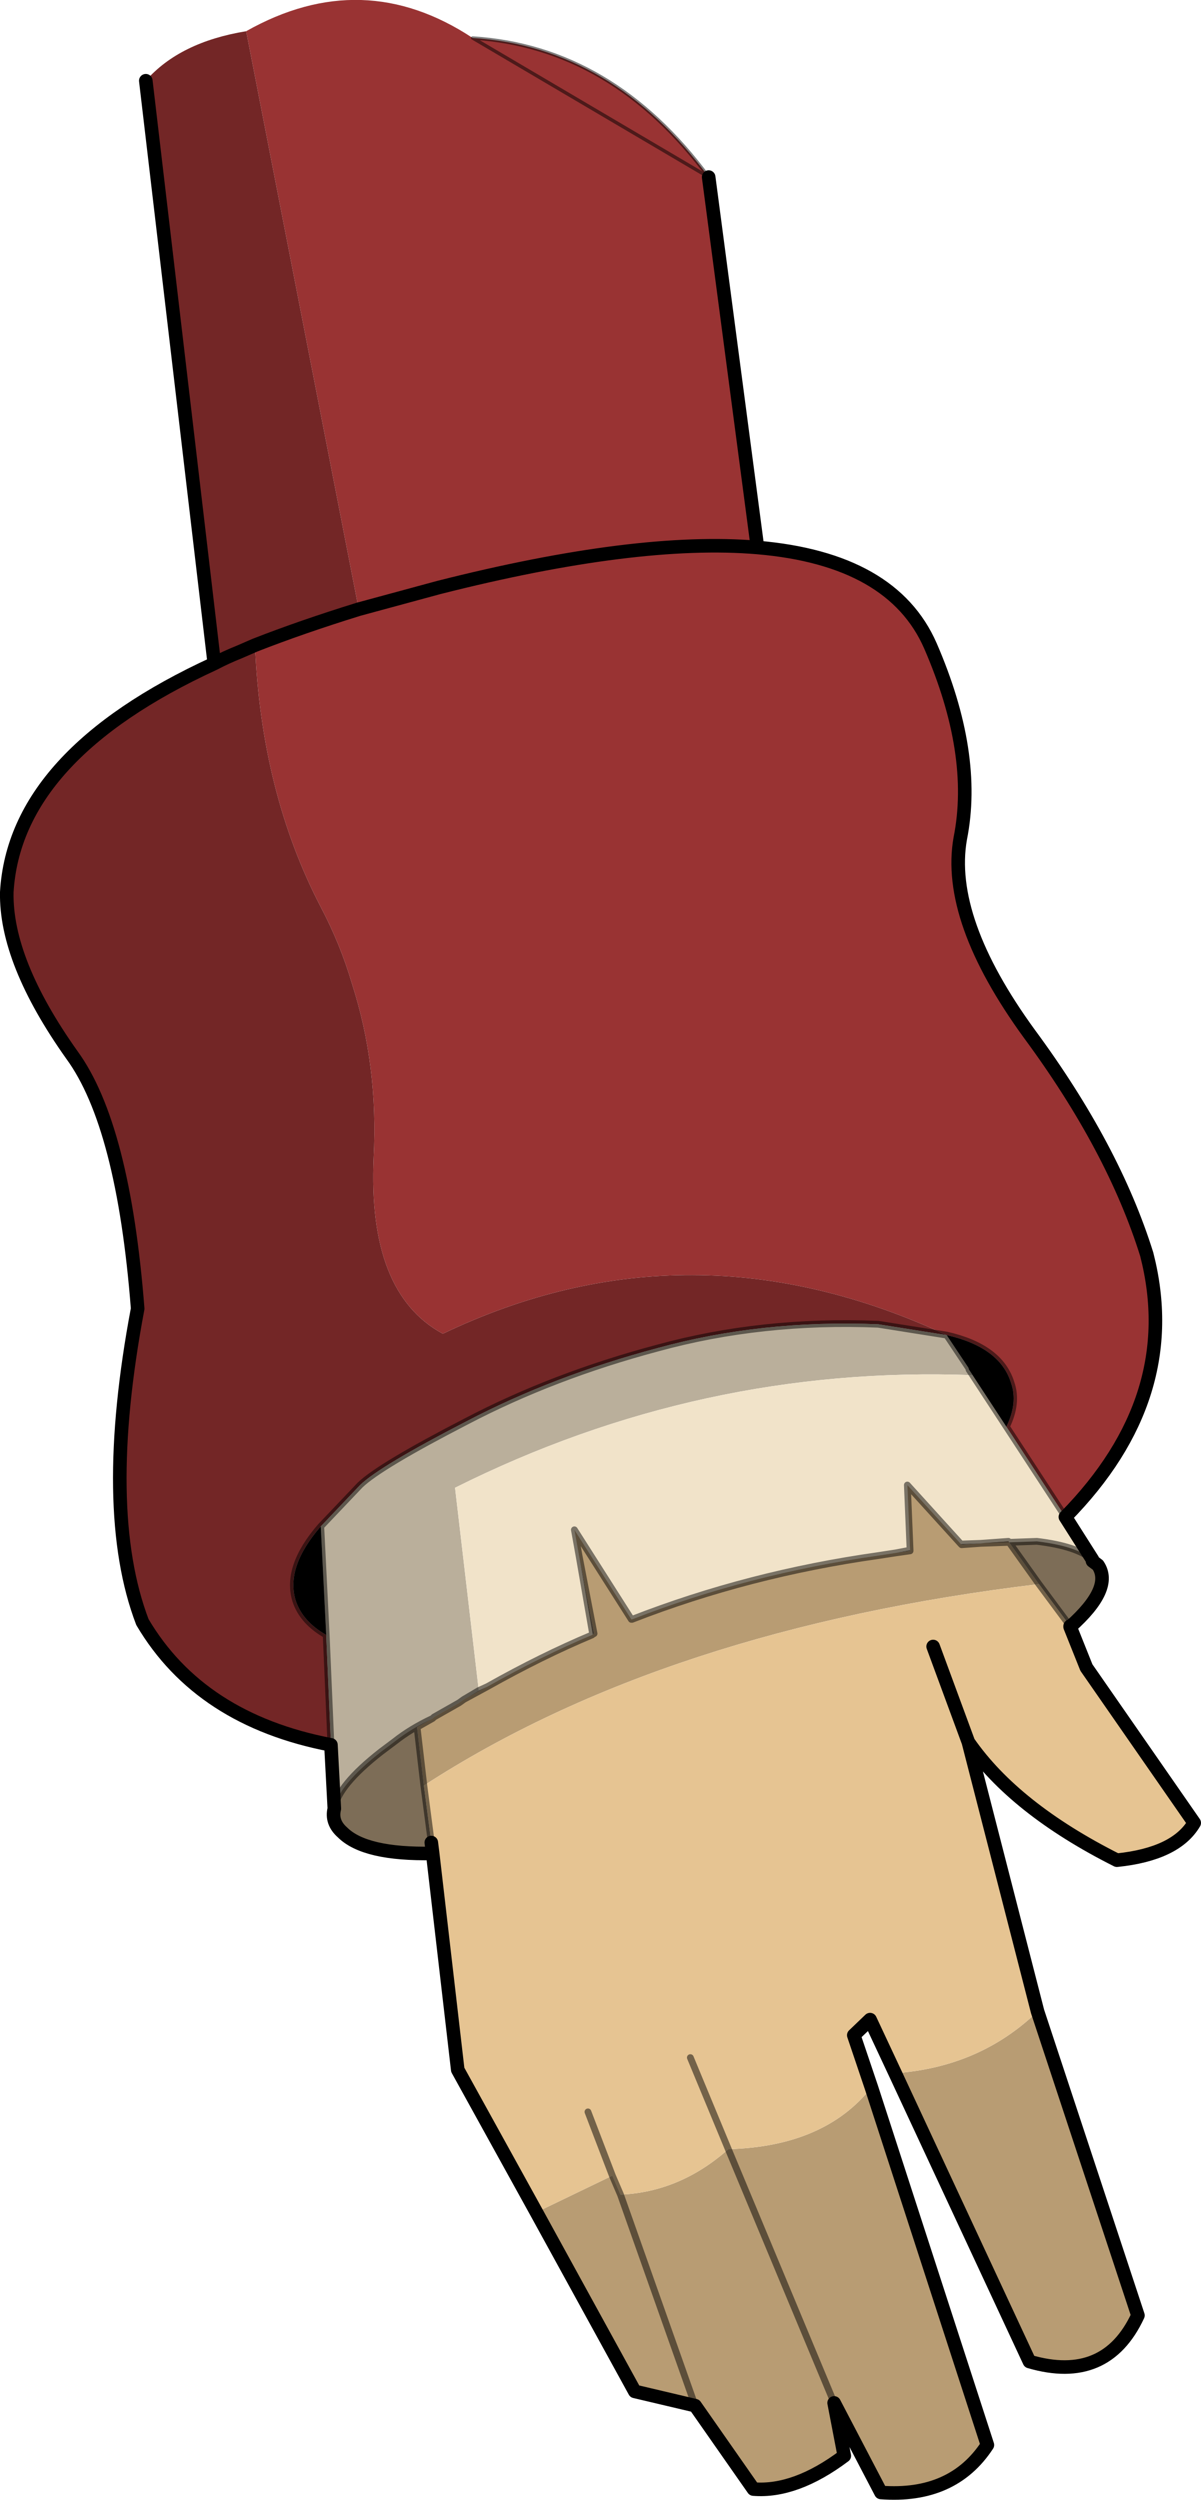 <?xml version="1.0" encoding="UTF-8" standalone="no"?>
<svg xmlns:xlink="http://www.w3.org/1999/xlink" height="184.25px" width="88.55px" xmlns="http://www.w3.org/2000/svg">
  <g transform="matrix(1.0, 0.0, 0.0, 1.0, 0.5, 0.0)">
    <path d="M51.75 13.05 L55.35 40.35 Q65.3 41.2 68.1 47.6 71.55 55.55 70.3 61.8 69.25 67.75 75.4 76.2 81.6 84.6 84.05 92.45 86.75 102.95 78.05 111.8 L73.7 105.15 Q74.55 103.4 74.05 101.95 73.25 99.3 69.3 98.4 50.35 89.6 32.15 98.3 26.6 95.3 27.05 85.3 27.4 78.55 25.45 72.5 24.6 69.6 23.15 66.85 18.75 58.4 18.3 47.55 21.75 46.2 25.95 44.9 L17.65 2.3 Q26.25 -2.55 34.35 2.8 44.65 3.45 51.75 13.05 M25.95 44.9 L31.85 43.3 Q46.45 39.6 55.35 40.35 46.45 39.6 31.85 43.3 L25.95 44.9" fill="#993333" fill-rule="evenodd" stroke="none"/>
    <path d="M23.9 128.6 Q14.25 126.75 10.0 119.55 6.85 111.3 9.65 96.45 8.6 82.95 4.8 77.75 -0.1 70.85 0.0 65.75 0.6 55.65 15.3 48.9 L10.25 5.95 Q12.75 3.1 17.65 2.3 L25.95 44.9 Q21.75 46.2 18.3 47.55 18.75 58.4 23.15 66.85 24.6 69.6 25.45 72.5 27.4 78.55 27.05 85.3 26.6 95.3 32.15 98.3 50.35 89.6 69.3 98.4 L64.25 97.6 Q55.65 97.25 48.0 99.35 40.3 101.4 33.9 104.75 27.5 108.05 26.05 109.45 L23.15 112.5 Q20.55 115.5 21.3 117.95 21.8 119.5 23.55 120.5 L23.9 128.6 M18.3 47.55 L17.15 48.05 Q16.15 48.45 15.3 48.9 16.15 48.45 17.15 48.05 L18.3 47.55" fill="#732626" fill-rule="evenodd" stroke="none"/>
    <path d="M24.15 133.3 L23.9 128.6 23.55 120.5 23.15 112.5 26.05 109.45 Q27.5 108.05 33.9 104.75 40.3 101.4 48.0 99.35 55.65 97.25 64.25 97.6 L69.3 98.4 70.9 100.8 70.95 100.95 71.2 101.35 Q51.15 100.6 33.05 109.65 L34.8 124.6 33.7 125.25 33.35 125.5 31.5 126.55 31.4 126.65 Q29.8 127.4 28.6 128.35 L27.6 129.1 Q24.4 131.6 24.15 133.3" fill="#baaf9b" fill-rule="evenodd" stroke="none"/>
    <path d="M78.05 111.8 L80.05 114.95 Q78.9 113.95 75.95 113.6 L70.35 113.8 66.4 109.45 66.6 114.25 65.55 114.45 64.25 114.65 Q54.7 116.0 46.1 119.35 L46.05 119.35 41.85 112.75 42.2 114.7 43.2 120.45 43.15 120.5 Q39.45 122.05 35.45 124.3 L34.8 124.6 33.05 109.65 Q51.15 100.6 71.2 101.35 L70.95 100.95 73.7 105.15 78.05 111.8" fill="#f1e3c9" fill-rule="evenodd" stroke="none"/>
    <path d="M76.0 148.25 L83.4 170.65 Q81.05 175.7 75.4 174.05 L65.5 152.8 Q71.75 152.35 76.0 148.25 M63.75 153.85 L72.3 180.2 Q69.75 184.1 64.45 183.7 L61.0 177.1 61.75 181.0 Q58.15 183.7 55.05 183.45 L50.75 177.3 46.3 176.25 39.05 163.05 44.65 160.35 45.25 161.75 Q49.65 161.55 53.2 158.4 60.3 158.2 63.75 153.85 M35.45 124.3 Q39.45 122.05 43.15 120.5 L43.2 120.45 43.3 120.4 42.2 114.7 41.85 112.75 46.05 119.35 46.1 119.35 Q54.7 116.0 64.25 114.65 L65.55 114.45 66.6 114.3 66.6 114.25 66.4 109.45 70.35 113.8 70.4 113.85 73.85 113.6 76.1 116.75 Q48.55 120.05 30.75 131.6 L30.25 127.3 31.4 126.65 31.5 126.55 33.35 125.5 33.7 125.25 35.45 124.3 M45.25 161.75 L50.75 177.3 45.25 161.75 M61.0 177.1 L53.2 158.4 61.0 177.1" fill="#b89c73" fill-rule="evenodd" stroke="none"/>
    <path d="M80.05 114.95 L80.05 115.05 80.45 115.35 Q81.6 117.05 78.4 119.9 L78.4 119.85 76.1 116.75 73.85 113.6 70.4 113.85 70.35 113.8 75.95 113.6 Q78.9 113.95 80.05 114.95 M31.4 136.6 Q26.4 136.7 24.75 135.05 23.9 134.3 24.15 133.3 24.4 131.6 27.6 129.1 L28.6 128.35 Q29.8 127.4 31.4 126.65 L30.25 127.3 30.75 131.6 31.3 135.8 31.4 136.6 M34.8 124.6 L35.45 124.3 33.7 125.25 34.8 124.6 M43.2 120.45 L42.2 114.7 43.3 120.4 43.2 120.45 M65.55 114.45 L66.6 114.25 66.6 114.3 65.55 114.45" fill="#7d6d57" fill-rule="evenodd" stroke="none"/>
    <path d="M78.4 119.9 L79.6 122.9 87.55 134.35 Q86.2 136.65 81.85 137.1 74.3 133.3 70.9 128.4 L76.0 148.25 Q71.75 152.35 65.5 152.8 L63.65 148.85 62.45 150.0 63.75 153.85 Q60.3 158.2 53.2 158.4 49.65 161.55 45.25 161.75 L44.65 160.35 39.05 163.05 33.25 152.55 31.4 136.6 31.3 135.8 30.75 131.6 Q48.55 120.05 76.1 116.75 L78.4 119.85 78.4 119.9 M68.3 121.35 L70.9 128.4 68.3 121.35 M50.4 151.65 L53.2 158.4 50.4 151.65 M42.85 155.65 L44.65 160.35 42.85 155.65" fill="#e6c492" fill-rule="evenodd" stroke="none"/>
    <path d="M69.3 98.4 Q73.25 99.3 74.05 101.95 74.55 103.4 73.7 105.15 L70.95 100.95 70.9 100.8 69.3 98.4 M23.15 112.5 L23.55 120.5 Q21.8 119.5 21.3 117.95 20.55 115.5 23.15 112.5" fill="#000000" fill-rule="evenodd" stroke="none"/>
    <path d="M51.75 13.05 L55.35 40.35 Q65.3 41.2 68.1 47.6 71.55 55.55 70.3 61.8 69.25 67.75 75.4 76.2 81.6 84.6 84.05 92.45 86.75 102.95 78.05 111.8 L80.05 114.95 80.05 115.05 80.45 115.35 Q81.6 117.05 78.4 119.9 L79.6 122.9 87.55 134.35 Q86.2 136.65 81.85 137.1 74.3 133.3 70.9 128.4 L76.0 148.25 83.4 170.65 Q81.05 175.7 75.4 174.05 L65.5 152.8 63.65 148.85 62.45 150.0 63.75 153.85 72.3 180.2 Q69.75 184.1 64.45 183.7 L61.0 177.1 61.75 181.0 Q58.15 183.7 55.05 183.45 L50.75 177.3 46.3 176.25 39.05 163.05 33.25 152.55 31.4 136.6 Q26.4 136.7 24.75 135.05 23.9 134.3 24.15 133.3 L23.9 128.6 Q14.25 126.75 10.0 119.55 6.85 111.3 9.65 96.45 8.6 82.95 4.8 77.75 -0.1 70.85 0.0 65.75 0.6 55.65 15.3 48.9 L10.25 5.95 M55.35 40.35 Q46.45 39.6 31.85 43.3 L25.95 44.9 Q21.75 46.2 18.3 47.55 L17.15 48.05 Q16.15 48.45 15.3 48.9 M78.4 119.85 L78.4 119.9 M70.9 128.4 L68.3 121.35 M31.4 136.6 L31.3 135.8" fill="none" stroke="#000000" stroke-linecap="round" stroke-linejoin="round" stroke-width="1.0"/>
    <path d="M69.3 98.4 Q73.25 99.3 74.05 101.95 74.55 103.4 73.7 105.15 L78.05 111.8 M69.3 98.4 L64.25 97.6 Q55.65 97.25 48.0 99.35 40.3 101.4 33.9 104.75 27.5 108.05 26.05 109.45 L23.15 112.5 23.55 120.5 23.9 128.6 M34.8 124.6 L35.45 124.3 Q39.45 122.05 43.15 120.5 L43.2 120.45 42.2 114.7 41.85 112.75 46.05 119.35 46.1 119.35 Q54.7 116.0 64.25 114.65 L65.55 114.45 66.6 114.25 66.4 109.45 70.35 113.8 75.95 113.6 Q78.9 113.95 80.05 114.95 M70.95 100.95 L73.7 105.15 M70.35 113.8 L70.4 113.85 73.85 113.6 76.1 116.75 78.4 119.85 M65.55 114.45 L66.6 114.3 66.6 114.25 M43.2 120.45 L43.3 120.4 42.2 114.7 M23.15 112.5 Q20.55 115.5 21.3 117.95 21.8 119.5 23.55 120.5 M33.7 125.25 L35.45 124.3 M34.8 124.6 L33.7 125.25 33.35 125.5 31.5 126.55 31.4 126.65 30.25 127.3 30.75 131.6 31.3 135.8 M31.4 126.65 Q29.8 127.4 28.6 128.35 L27.6 129.1 Q24.4 131.6 24.15 133.3 M45.25 161.75 L44.65 160.35 42.85 155.65 M53.2 158.4 L50.4 151.65 M53.2 158.4 L61.0 177.1 M50.75 177.3 L45.25 161.75 M69.3 98.4 L70.9 100.8" fill="none" stroke="#000000" stroke-linecap="round" stroke-linejoin="round" stroke-opacity="0.498" stroke-width="0.5"/>
    <path d="M34.35 2.8 Q44.65 3.45 51.75 13.05 Z" fill="none" stroke="#000000" stroke-linecap="round" stroke-linejoin="round" stroke-opacity="0.498" stroke-width="0.25"/>
  </g>
</svg>
